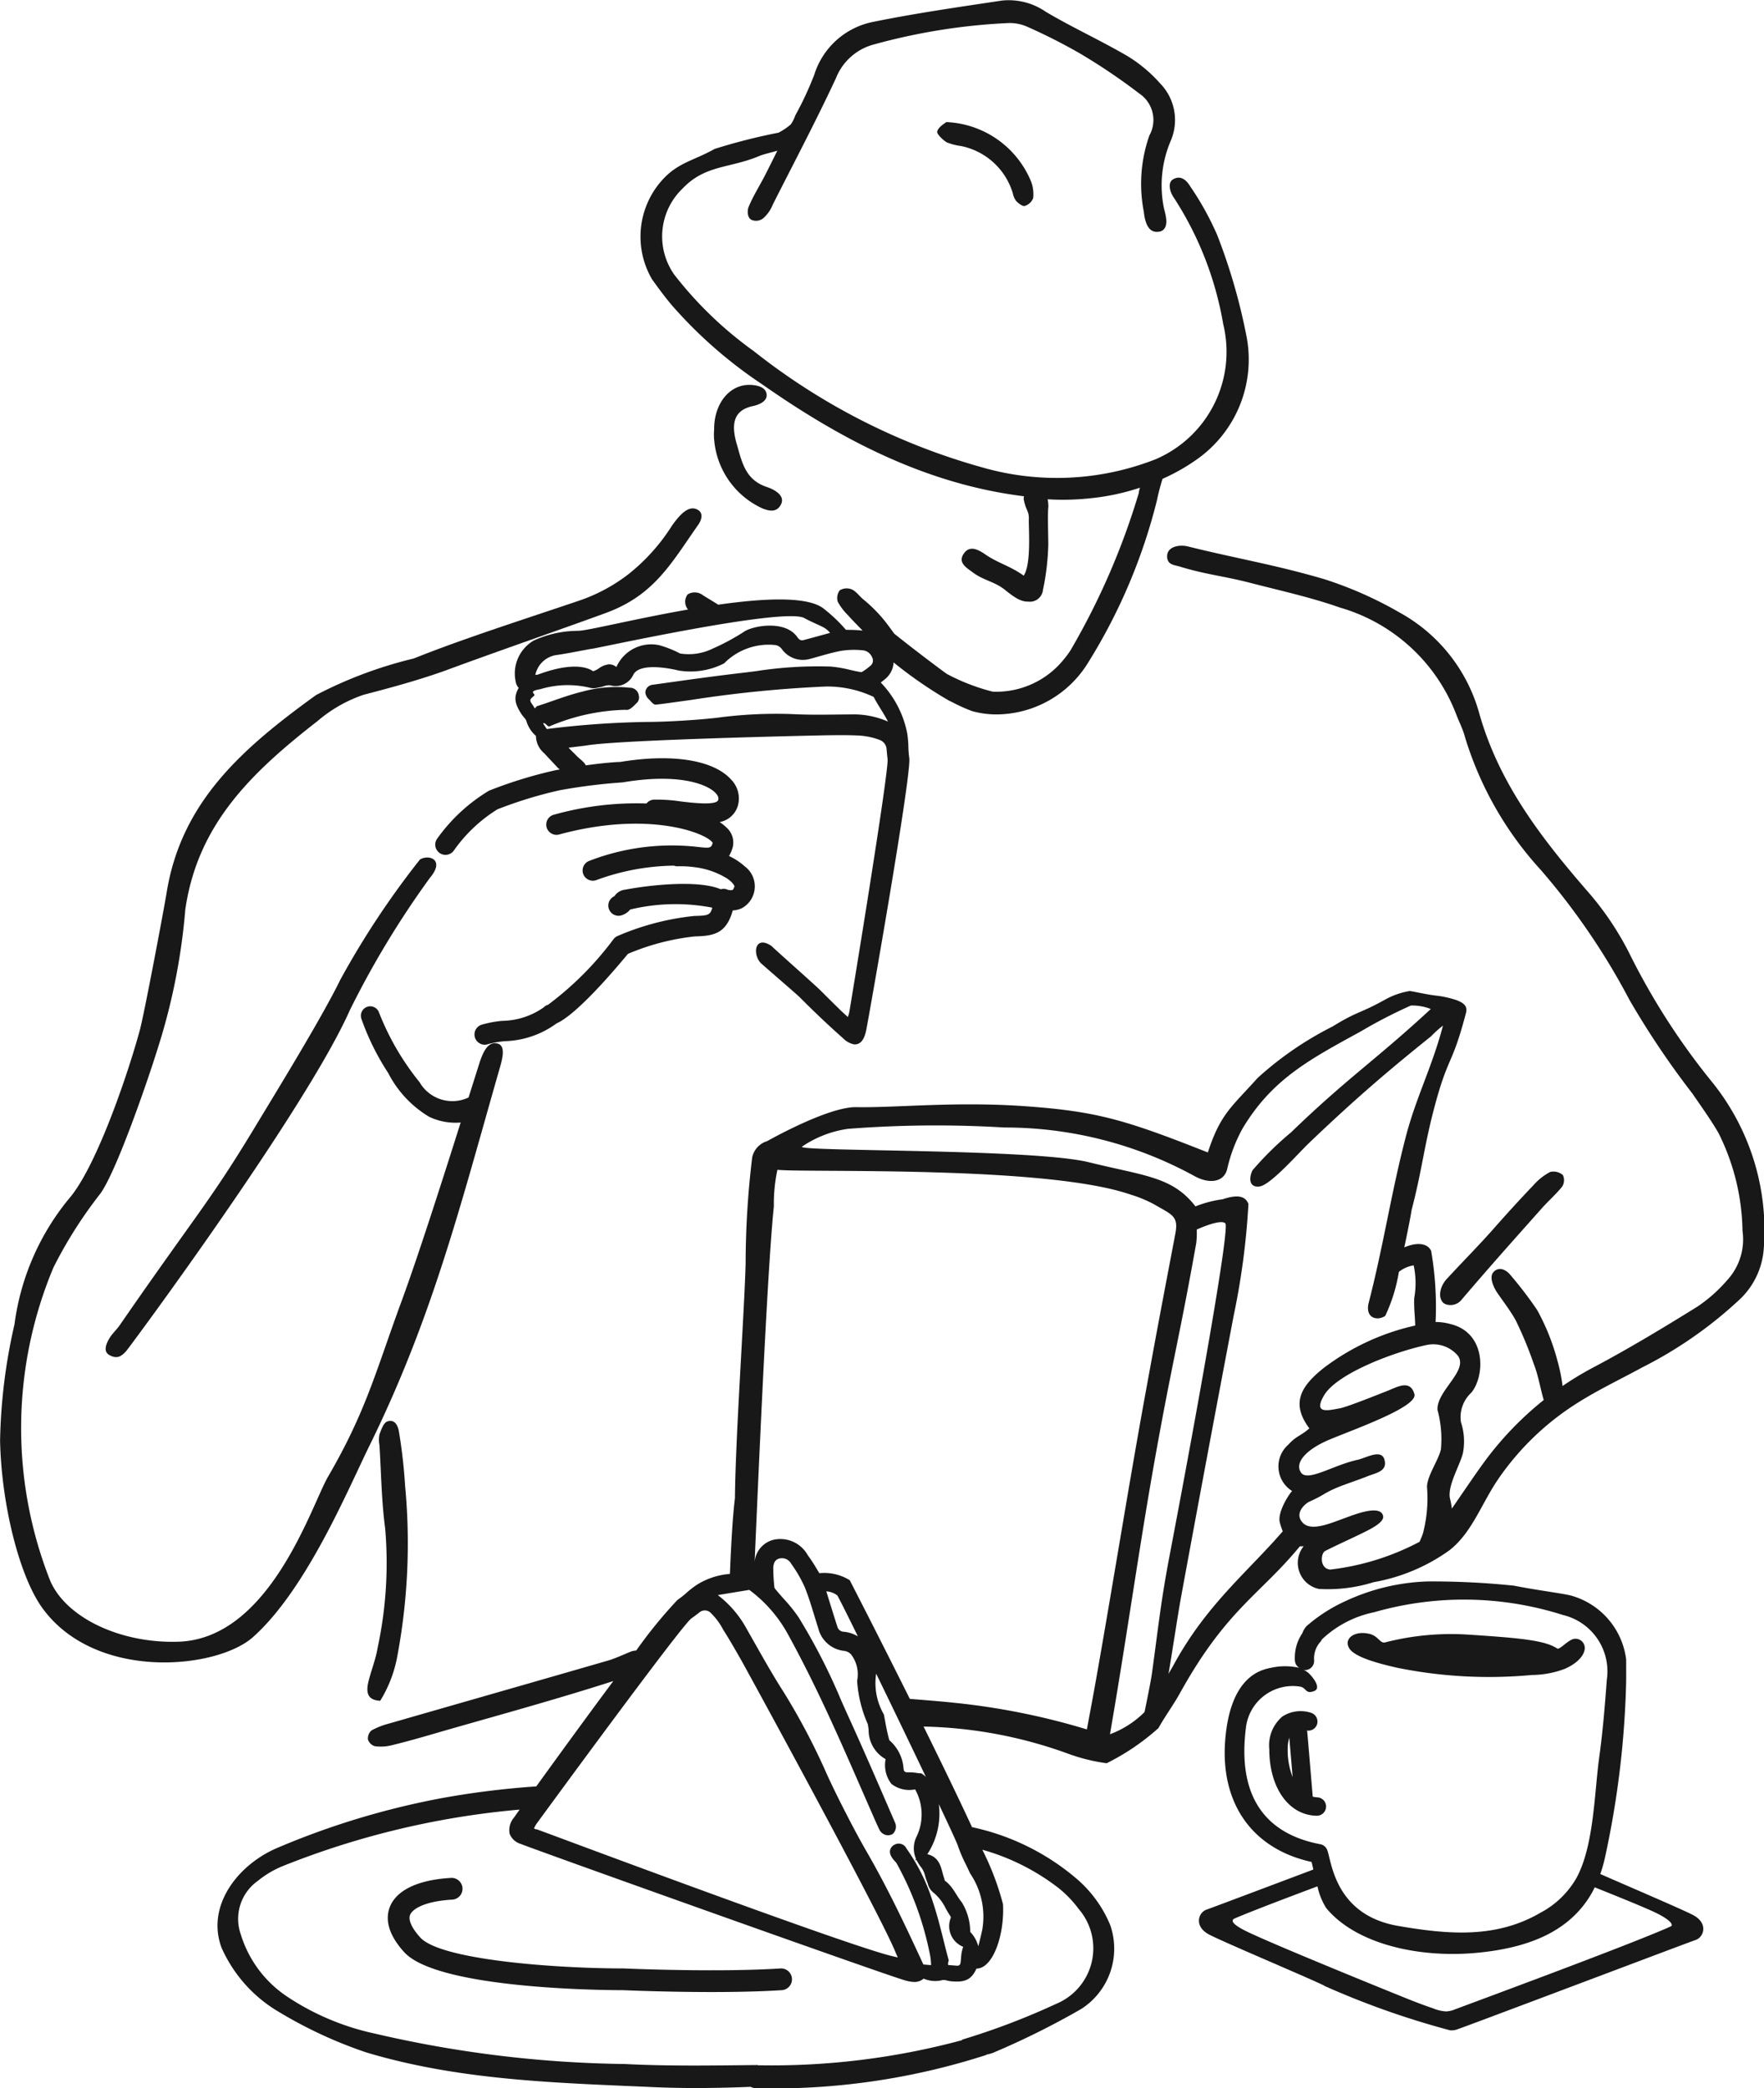 <svg xmlns="http://www.w3.org/2000/svg" viewBox="0 0 84.507 100"><defs><style>.cls-1{fill:#181818;}</style></defs><title>cafe</title><g id="レイヤー_2" data-name="レイヤー 2"><g id="レイヤー_1-2" data-name="レイヤー 1"><path class="cls-1" d="M81.103,91.703c-.527-.274-2.985-1.324-4.439-1.961a6.5,6.5,0,0,0,.219-.763,44.195,44.195,0,0,0,1.02-8.432c.003-.359.001-.72 0-1.085a3.646,3.646,0,0,0-2.637-3.053c-.391-.104-1.624-.254-2.734-.475a37.93,37.93,0,0,0-4.15-.203,10.06,10.06,0,0,0-3.971.963,7.595,7.595,0,0,0-1.825,1.182,1.023,1.023,0,0,0-.193.331,2.086,2.086,0,0,0-.358,1.327.434.434,0,0,0,.208.333,3.098,3.098,0,0,0-1.35-.001c-.506.098-1.954.422-2.197,3.457s1.297,5.222,4.136,5.84c.025.095.054.224.086.364-2.546.959-4.93,1.857-5.114,1.919-.395.133-.625.805.128,1.198s5.471,2.376,5.525,2.459a39.947,39.947,0,0,0,6.015,2.124c.008.001.017-.001.026-.001a.714.714,0,0,0,.294-.039c.519-.17,11.045-4.154,11.44-4.287S81.856,92.096,81.103,91.703ZM59.704,82.615a2.259,2.259,0,0,1,2.548-1.852c.352.039.263.392.713.213.341-.136-.055-.655-.284-.864a.91.91,0,0,0-.241-.151.415.415,0,0,0,.077.015l.034-.001a.438.438,0,0,0,.403-.47,1.195,1.195,0,0,1,.291-.871.434.434,0,0,0,.083-.127,5.122,5.122,0,0,1,2.497-1.3,15.628,15.628,0,0,1,9.054.132,2.775,2.775,0,0,1,2.098,3.101c-.092,1.232-.191,2.467-.361,3.69-.239,1.721-.25,4.272-1.102,5.817a4.307,4.307,0,0,1-1.707,1.644c-2.103,1.227-4.346,1.065-6.829.636-3.088-.534-3.188-3.179-3.406-3.661a.438.438,0,0,0-.318-.25C60.74,87.841,59.214,86.154,59.704,82.615Zm20.348,9.63c-1.808.828-10.158,3.902-10.411,4.002l-.04.016a1.348,1.348,0,0,1-.317.059,1.855,1.855,0,0,1-.639-.152c-.338-.11-.67-.238-.991-.362-.275-.106-7.021-2.832-8.083-3.394-.684-.362-.535-.495-.423-.544.697-.301,2.26-.899,3.967-1.538a3.201,3.201,0,0,0,.413,1.031c1.411,1.724,4.447,2.434,7.321,2.143,2.18-.221,4.295-.898,5.411-2.86.049-.086.093-.176.138-.267,1.352.54,2.553,1.032,2.967,1.239C80.083,91.976,80.157,92.196,80.051,92.244Z"/><path class="cls-1" d="M63.527,86.517a.441.441,0,0,0-.433-.448,1.035,1.035,0,0,1-.206-.033c-.029-.348-.196-2.359-.264-3.119a.416.416,0,0,0-.014-.048.434.434,0,0,0,.482-.286.441.441,0,0,0-.276-.559,1.611,1.611,0,0,0-1.375.17,1.805,1.805,0,0,0-.634,1.567c0,1.856.935,3.168,2.273,3.19l.008 0A.441.441,0,0,0,63.527,86.517Zm-1.839-2.757a1.837,1.837,0,0,1,.077-.548c.043.494.108,1.257.16,1.886A3.556,3.556,0,0,1,61.688,83.761Z"/><path class="cls-1" d="M64.628,78.917c-.263-.471.299-.852.999-.67.402.105.492.46.721.405a12.688,12.688,0,0,1,4.024-.372c2.508.163,3.634.275,4.226.661.129.084.554-.462.859-.465a.444.444,0,0,1,.463.474c-.044.441-.538.786-.962.969a4.556,4.556,0,0,1-1.571.292,22.112,22.112,0,0,1-6.46-.348C66.222,79.7,64.891,79.388,64.628,78.917Z"/><path class="cls-1" d="M69.253,62.454a.684.684,0,0,0,.773-.221c1.322-1.555,2.488-2.855,3.844-4.379.316-.355.681-.668.974-1.04a.58.58,0,0,0,.029-.543.695.695,0,0,0-.606-.151,2.795,2.795,0,0,0-.793.623q-.95.995-1.861,2.03c-.758.86-1.456,1.556-2.276,2.441C68.88,61.696,68.902,62.315,69.253,62.454Z"/><path class="cls-1" d="M17.713,69.203c2.994-6.09,4.323-11.404,6.192-17.93.126-.442.371-1.187-.065-1.298s-.677.316-.886.976c-.147.463-.319,1.01-.507,1.605a1.815,1.815,0,0,1-2.348-.734A12.57,12.57,0,0,1,18.156,48.484a.445.445,0,0,0-.773-.12.452.452,0,0,0-.069.426,11.976,11.976,0,0,0,1.282,2.591,5.22,5.22,0,0,0,1.957,2.096,2.929,2.929,0,0,0,1.516.277c-.907,2.866-2.049,6.429-2.812,8.503-1.255,3.409-1.712,5.314-3.54,8.455-.793,1.362-2.769,7.756-7.161,7.905-2.768.094-5.381-1.14-6.149-2.914a19.874,19.874,0,0,1,.157-15.014A21.158,21.158,0,0,1,4.808,57.158c.788-1.091,2.302-5.515,2.704-6.814A29.873,29.873,0,0,0,8.877,43.557c.585-4.052,3.112-6.52,6.335-9.027a6.704,6.704,0,0,1,2.187-1.252c.346-.1,2.399-.599,4.06-1.212,2.504-.924,5.3-1.885,7.552-2.708,2.336-.853,3.139-2.378,4.442-4.232.106-.151.313-.56-.067-.735s-.766.175-1.193.779a9.27,9.27,0,0,1-2.077,2.319A8.125,8.125,0,0,1,27.708,28.776c-2.326.789-5.598,1.834-7.881,2.756a20.382,20.382,0,0,0-4.685,1.752c-3.528,2.548-6.453,5.104-7.158,9.455-.128.792-1.072,5.8-1.281,6.574-.55,2.036-2.02,6.385-3.313,7.987A11.878,11.878,0,0,0,.695,63.415a26.861,26.861,0,0,0-.691,5.578c.064,3.065.93,6.503,2.025,8.011,2.556,3.521,8.37,2.93,10.093,1.391C14.683,76.108,16.656,71.354,17.713,69.203Z"/><path class="cls-1" d="M18.21,81.445l-.008-.001C18.025,81.51,18.21,81.445,18.21,81.445Z"/><path class="cls-1" d="M19.025,79.358a29.284,29.284,0,0,0,.383-8.194,25.169,25.169,0,0,0-.287-2.549c-.043-.314-.184-.67-.567-.545-.175.057-.291.39-.375.619a1.33,1.33,0,0,0-.001.511c.084,1.334.097,2.678.275,3.999a19.335,19.335,0,0,1-.365,5.721c-.087.538-.3,1.054-.432,1.585-.121.486-.094.907.546.939l.018-.007A6.14,6.14,0,0,0,19.025,79.358Z"/><path class="cls-1" d="M36.076,19.444c.328-.07.732-.258.64-.618-.055-.216-.258-.319-.502-.365-1.174-.222-2.021.813-2.002,2.125a2.619,2.619,0,0,0,.005.513A3.972,3.972,0,0,0,36.534,24.35c.333.134.689.192.882-.198.212-.427-.329-.714-.667-.826-.983-.328-1.178-1.065-1.429-1.979C34.942,20.141,35.268,19.616,36.076,19.444Z"/><path class="cls-1" d="M45.359,5.848a.142.142,0,0,0-.052.017c-.1.079-.348.223-.407.424-.036.124.259.407.457.529a2.847,2.847,0,0,0,.676.174,3.262,3.262,0,0,1,2.492,2.278.846.846,0,0,0,.167.368c.11.109.298.255.404.223a.628.628,0,0,0,.4-.374,1.716,1.716,0,0,0-.1-.792A4.599,4.599,0,0,0,45.359,5.848Z"/><path class="cls-1" d="M82.031,51.83a32.933,32.933,0,0,1-3.931-6.09,14.292,14.292,0,0,0-1.903-2.891c-2.236-2.57-4.338-5.216-5.318-8.64a7.913,7.913,0,0,0-3.821-4.872,18.527,18.527,0,0,0-3.594-1.595c-2.32-.686-4.215-.993-6.564-1.576-.392-.097-.968.004-.986.446s.351.443.568.509c1.286.396,2.104.452,3.406.789,1.429.37,2.909.693,4.295,1.182a8.481,8.481,0,0,1,5.559,5.065c.142.385.341.754.443,1.149a16.536,16.536,0,0,0,3.63,6.354,32.895,32.895,0,0,1,4.249,6.226,40.752,40.752,0,0,0,3.019,4.489c.422.619.864,1.227,1.24,1.874a10.806,10.806,0,0,1,1.154,4.689,2.883,2.883,0,0,1-.723,2.354,7.151,7.151,0,0,1-1.439,1.28c-1.643,1.02-3.301,2.021-5.008,2.923a14.901,14.901,0,0,0-1.45.878,8.091,8.091,0,0,0-.241-1.195,10.677,10.677,0,0,0-.972-2.438,18.477,18.477,0,0,0-1.284-1.682c-.196-.246-.552-.438-.82-.133-.234.268.079.822.175.963.307.448.668.915.906,1.356a18.504,18.504,0,0,1,.856,2.068c.218.553.309,1.156.477,1.731a15.696,15.696,0,0,0-2.938,3.089c-.376.522-.89,1.277-1.462,2.11a3.953,3.953,0,0,0-.085-.459c-.158-.618.508-1.668.622-2.235a2.952,2.952,0,0,0-.103-1.447,1.594,1.594,0,0,1,.495-1.407c.669-.809.722-2.875-.996-3.288a2.625,2.625,0,0,0-.713-.099,15.657,15.657,0,0,0-.214-3.41c-.177-.366-.683-.425-1.285-.162.204-.962.354-1.761.343-1.762.51-1.957.589-2.992,1.067-4.826.692-2.652.859-2.019,1.545-4.641.085-.325-.103-.482-.476-.62a4.838,4.838,0,0,0-.922-.205c-.464-.048-1.101-.203-1.3-.224a3.637,3.637,0,0,0-1.169.408c-1.257.698-1.304.538-2.521,1.289a16.085,16.085,0,0,0-3.593,2.466c-1.263,1.408-1.784,1.722-2.385,3.568-3.941-1.559-5.298-1.962-8.676-2.209s-6.232.075-8.163.039c-1.363-.026-4.275,1.629-4.275,1.629a1.035,1.035,0,0,0-.716.784,42.628,42.628,0,0,0-.314,5.09c-.065,2.384-.483,8.248-.512,11.22-.113.934-.183,2.239-.241,3.63a3.484,3.484,0,0,0-1.54.493,4.18,4.18,0,0,0-.537.411,4.321,4.321,0,0,1-.437.343,22.175,22.175,0,0,0-1.972,2.419,1.325,1.325,0,0,0-.241.044l-.011.008c-.373.147-.738.326-1.121.437-3.488,1.009-6.98,2.005-10.47,3.01a3.645,3.645,0,0,0-.838.328.505.505,0,0,0-.173.432.497.497,0,0,0,.326.325,2.129,2.129,0,0,0,.793-.041c.686-.166,1.366-.358,2.044-.556,2.189-.639,5.647-1.574,8.592-2.523-1.306,1.755-2.738,3.725-3.691,5.045a40.862,40.862,0,0,0-4.392.537,37.762,37.762,0,0,0-8.005,2.404c-1.942.823-3.423,2.817-2.678,4.79A6.724,6.724,0,0,0,13.365,96.348a21.197,21.197,0,0,0,4.16,1.93c4.493,1.355,9.169,1.465,13.808,1.67,1.538.068,3.083.048,4.627-.015A.62.62,0,0,0,36.25,100a33.163,33.163,0,0,0,10.979-1.587c.018-.006.028-.019.045-.026a2.078,2.078,0,0,0,.289-.08A38.109,38.109,0,0,0,51.801,96.202a3.43,3.43,0,0,0,1.383-4.023,5.88,5.88,0,0,0-1.58-2.188,11.37,11.37,0,0,0-5.038-2.494c-.674-1.453-1.502-3.159-2.321-4.817a21.484,21.484,0,0,1,6.955,1.311,8.691,8.691,0,0,0,1.816.446,11.087,11.087,0,0,0,2.484-1.686c.293-.536.712-1.1,1.027-1.67,2.228-4.016,3.835-4.71,5.745-7.032a1.35,1.35,0,0,0,.182-.004,1.275,1.275,0,0,0,.724,2.044,7.33,7.33,0,0,0,2.629-.323,8.857,8.857,0,0,0,3.629-1.526c1.08-.839,1.541-2.246,2.339-3.411A12.966,12.966,0,0,1,75.572,67.182c.997-.632,2.071-1.138,3.108-1.704a20.021,20.021,0,0,0,4.577-3.173,3.699,3.699,0,0,0,1.239-2.516A11.304,11.304,0,0,0,82.031,51.83Zm-56.288,35.451c.226-.308,6.891-9.424,7.372-9.774.125-.091.251-.183.374-.278a.401.401,0,0,1,.532-.018,3.121,3.121,0,0,1,.626.834c.305.477.587.972.86,1.451.234.41,6.645,12.137,7.395,13.994.034.085.07.163.109.247-.196-.045-.378-.087-.557-.138C39.405,92.73,26.131,87.745,25.738,87.61c-.13-.045.039.042-.096-.022l-.061-.029A1.401,1.401,0,0,1,25.742,87.281ZM50.669,90.38a5.275,5.275,0,0,1,1.005,1.034A2.879,2.879,0,0,1,50.597,95.959a34.036,34.036,0,0,1-4.44,1.694l-.08.027c.008.005.013.011.021.016a35.04,35.04,0,0,1-9.722,1.205c-.017 0-.028.008-.045.009l-.021-.021c-2.128.021-4.257.06-6.379-.049a55.548,55.548,0,0,1-11.992-1.461,12.203,12.203,0,0,1-4.229-1.798,5.524,5.524,0,0,1-2.177-2.956,2.228,2.228,0,0,1,.812-2.55,4.718,4.718,0,0,1,1.288-.748,39.851,39.851,0,0,1,11.133-2.659c.042-.003.084-.005.126-.008-.137.191-.229.322-.267.377a.918.918,0,0,0-.21.776.816.816,0,0,0,.536.489c.778.315,17.403,6.249,18.368,6.521a1.792,1.792,0,0,0,.48.088.659.659,0,0,0,.449-.16,1.397,1.397,0,0,0,.92.066.539.539,0,0,1,.198.025,1.452,1.452,0,0,0,.195.036c.678.064.981-.082,1.218-.607l.045-.003c.769-.054,1.304-1.652,1.226-3.082a13.059,13.059,0,0,0-.991-2.608A10.702,10.702,0,0,1,50.669,90.38Zm-5.693-3.985c.51,1.078.862,1.84.904,1.971a7.14,7.14,0,0,0,.398.93c.064.132.197.417.197.417a3.69,3.69,0,0,1,.581,2.702c-.068.307-.129.558-.19.787a1.538,1.538,0,0,0-.386-.688,2.724,2.724,0,0,0-.405-1.42c-.274-.33-.425-.761-.811-1.033a.401.401,0,0,1-.016-.056.839.839,0,0,0-.024-.085c-.028-.079-.05-.162-.072-.245-.091-.343-.201-.758-.727-.882A3.558,3.558,0,0,0,44.976,86.395ZM44.449,90.21a.755.755,0,0,0,.237.394,2.283,2.283,0,0,1,.625.795c.076.133.152.266.236.388a.12.12,0,0,1-.003.066,1.064,1.064,0,0,0,.599,1.374,1.839,1.839,0,0,0-.102.536c-.006.072-.012.143-.023.214v0c-.017.114-.055.169-.219.153-.098-.01-.197-.019-.295-.023a.453.453,0,0,1-.083-.011l-0.0 0a.362.362,0,0,1,.019-.176l.011-.042-.011-.042c-.084-.305-.161-.613-.238-.923-.151-.603-.307-1.227-.515-1.841a9.039,9.039,0,0,0-1.262-2.553.409.409,0,0,0-.565-.184.389.389,0,0,0-.222.279c-.035.214.132.414.298.585a14.933,14.933,0,0,1,1.627,4.468,2.848,2.848,0,0,1,.041.421l.001.018-.367-.032c-.013-.025-.027-.053-.04-.081-.837-1.811-1.674-3.584-2.701-5.359-.547-.946-1.392-2.591-1.883-3.666a31.463,31.463,0,0,0-2.085-3.959c-.481-.751-.915-1.518-1.374-2.329l-.38-.669a5.1,5.1,0,0,0-1.388-1.627l.033-.005q.738-.123,1.476-.243a6.558,6.558,0,0,1,1.839,2.102c1.375,2.497,2.464,4.989,3.517,7.399l.57,1.303c.097.222.194.443.299.661a.494.494,0,0,0,.295.266.441.441,0,0,0,.349-.042.474.474,0,0,0,.117-.538l-.2-.461c-.64-1.478-1.301-3.007-2.005-4.553-.126-.275-.249-.553-.374-.832a28.643,28.643,0,0,0-2.047-3.994,7.441,7.441,0,0,0-.698-.869c-.119-.135-.239-.269-.373-.431a.619.619,0,0,1-.085-.117,8.914,8.914,0,0,1-.055-.925c0-.396.224-.455.298-.474a.507.507,0,0,1,.557.245l.025.038a6.289,6.289,0,0,1,.636,1.111c.176.442.316.902.452,1.347.061.199.121.397.185.594A1.431,1.431,0,0,0,40.454,79.058a.53.53,0,0,1,.32.171,1.569,1.569,0,0,1,.288,1.262,6.082,6.082,0,0,0,.512,2.075c.015.088.027.176.039.262a1.586,1.586,0,0,0,.814,1.412,1.47,1.47,0,0,0,.277,1.186,1.398,1.398,0,0,0,1.136.263A2.457,2.457,0,0,1,43.906,87.959a1.256,1.256,0,0,0-.021,1.061l-.038.058.066.003a1.982,1.982,0,0,0,.24.369,1.145,1.145,0,0,1,.167.388c.027.088.054.177.088.261C44.423,90.134,44.436,90.172,44.449,90.21ZM39.586,76.205a.967.967,0,0,1,.519.19c.029.02.424.807.993,1.965a1.628,1.628,0,0,0-.668-.219.328.328,0,0,1-.313-.237c-.142-.44-.28-.885-.42-1.336ZM44.355,85.088c-.163-.144-.234-.19-.299-.168-.044-.005-.086-.011-.128-.017a2.435,2.435,0,0,0-.395-.031c-.191.01-.239-.036-.251-.224a1.962,1.962,0,0,0-.677-1.313c-.094-.327-.155-.659-.219-1.01l-.041-.221a2.991,2.991,0,0,1-.371-1.956C42.744,81.732,43.624,83.557,44.355,85.088Zm8.099-4.357c-.104.582-.386,2.086-.386,2.086a33.494,33.494,0,0,0-6.447-1.285c-.469-.052-1.421-.128-2.034-.176-1.536-3.081-2.879-5.684-2.879-5.684a2.319,2.319,0,0,0-1.456-.336c-.043-.069-.084-.138-.126-.207a7.719,7.719,0,0,0-.433-.662,1.502,1.502,0,0,0-1.601-.739,1.196,1.196,0,0,0-.941,1.085c.265-6.119.64-14.377.922-17.048a7.747,7.747,0,0,1,.17-1.746c1.357.145,12.854-.221,16.914,1.185a6.138,6.138,0,0,1,1.118.46c.862.506,1.195.554,1.032,1.41-.7,3.686-.776,4.057-1.465,7.833C54.05,71.254,53.267,76.17,52.454,80.731Zm2.733-.605c-.062.447-.356,1.86-.356,1.86a4.624,4.624,0,0,1-1.655,1.062s.059-.357.094-.558c.736-4.293,1.328-8.546,2.063-12.655.83-4.64,1.172-5.799,1.973-10.297a4.141,4.141,0,0,0,.026-.658s1.145-.53,1.369-.295c.224.236-1.369,9.09-2.663,15.869C55.607,76.716,55.507,77.803,55.187,80.126Zm6.126-7.215a3.685,3.685,0,0,0,.139.42c-1.716,1.984-3.683,3.533-5.257,6.451-.09.154-.215.373-.215.373.149-.865.45-2.861.607-3.715.907-4.931,1.618-8.715,2.51-13.418a35.547,35.547,0,0,0,.711-5.367c-.144-.371-.496-.471-1.237-.225a5.446,5.446,0,0,0-1.301.341c-1.097-1.427-2.448-1.457-5.102-2.113s-13.803-.506-13.755-.743a5.206,5.206,0,0,1,2.204-.857,54.455,54.455,0,0,1,7.492-.065,18.904,18.904,0,0,1,9.127,2.333c.674.37,1.389.311,1.554-.34a7.28,7.28,0,0,1,.753-1.973c1.406-2.329,3.162-3.262,5.642-4.618a23.786,23.786,0,0,1,2.403-1.242,2.383,2.383,0,0,1,.956.166s-.011.012-.246.227c-2.502,2.291-3.819,3.14-6.447,5.679A15.515,15.515,0,0,0,60.003,56.042c-.171.353-.182.842.341.774S62.205,55.22,62.68,54.766c2.423-2.32,4.055-3.674,5.875-5.138A5.062,5.062,0,0,1,69.127,49.115c-.5,1.92-1.279,3.422-1.759,5.242-.714,2.708-1.089,5.296-1.813,8.086-.137.715.463.813.807.57a7.809,7.809,0,0,0,.652-2.105,1.504,1.504,0,0,1,.709-.313,4.007,4.007,0,0,1,.027,1.567c-.019.484.036.845.048,1.314a11.34,11.34,0,0,0-4.376,2.027c-1.125.892-1.586,1.706-.695,2.898-.422.373-.628.357-1.006.778a1.384,1.384,0,0,0,.18,2.221C61.734,71.571,61.185,72.433,61.313,72.911ZM69.03,69.401c-.107.506-.659,1.264-.668,1.801a6.651,6.651,0,0,1-.196,2.238c-.055.162-.161.393-.161.393a12.122,12.122,0,0,1-4.273,1.329c-.526-.041-.466-.779-.248-.89.631-.321,1.337-.63,1.969-.948.368-.185.858-.464.808-.721-.116-.592-1.423-.054-1.822.089-.705.253-1.642.674-2.046.211s.162-.917.343-.997c.739-.328.673-.407,1.422-.711.312-.126,1.036-.369,1.347-.498.384-.159.996-.229.813-.816-.157-.503-.883-.061-1.271.023-1.176.254-2.4,1.074-2.719.615s.219-1.099,1.363-1.58,4.236-1.564,4.069-2.176c-.2-.731-.85-.329-1.281-.162-.377.147-1.948.78-2.297.841-.513.089-1.308.313-.744-.632.601-1.008,3.227-2.038,4.893-2.399a1.546,1.546,0,0,1,1.515.515c.505.721-1.035,1.682-.98,2.592A5.367,5.367,0,0,1,69.03,69.401Z"/><path class="cls-1" d="M32.155,14.581a21.608,21.608,0,0,0,4.35,3.818c3.821,2.674,7.881,4.789,12.555,5.367a.313.313,0,0,0-.011.179c.101.499.255.542.239.912-.017.405.13,2.149-.246,2.71-.626-.455-1.238-.604-1.821-1.005-.34-.234-.772-.487-1.064-.029-.273.428.161.663.454.884.487.367,1.046.44,1.522.821.474.38.769.58,1.132.572a.627.627,0,0,0,.699-.558,11.759,11.759,0,0,0,.256-2.196c-.004-.503-.035-1.491.003-1.777a1.673,1.673,0,0,0-.034-.369,12.186,12.186,0,0,0,2.025-.047,10.936,10.936,0,0,0,2.398-.509c-.036.125-.067.237-.05.234a34.47,34.47,0,0,1-3.27,7.542,3.817,3.817,0,0,1-.308.42,4.159,4.159,0,0,1-3.423,1.573,9.778,9.778,0,0,1-2.184-.841c-.001.017-1.62-1.196-2.541-1.941-.16-.224-.355-.49-.498-.663a6.928,6.928,0,0,0-.987-.98c-.182-.147-.352-.406-.575-.484a.633.633,0,0,0-.546.055.606.606,0,0,0-.095.547,2.715,2.715,0,0,0,.49.647c.149.172.425.452.7.735a5.694,5.694,0,0,0-.614-.035c-.062-.001-.124-.002-.187-.004a7.33,7.33,0,0,0-1.022-.978c-.728-.642-2.847-.544-5.094-.224-.274-.174-.524-.321-.721-.444a.647.647,0,0,0-.741-.051.581.581,0,0,0,.014.727c-2.47.432-4.769 1-5.212,1.016l-.182.006a5.105,5.105,0,0,0-1.998.464,1.827,1.827,0,0,0-.844,2.046.542.542,0,0,0,.124.219c-.244.441-.203.744.147,1.276a1.567,1.567,0,0,0,.114.146.534.534,0,0,1,.102.145,1.493,1.493,0,0,0,.465.733,1.091,1.091,0,0,0,.398.833c.208.225.426.458.652.698.031.031.059.049.089.077-.101.017-.167.029-.18.032l-.01.004-.011 0a20.984,20.984,0,0,0-3.188.98,8.278,8.278,0,0,0-2.481,2.295.49.49,0,1,0,.794.575,7.191,7.191,0,0,1,2.092-1.978,20.261,20.261,0,0,1,2.989-.914,27.191,27.191,0,0,1,2.971-.373.503.503,0,0,0,.066-.007c2.729-.457,4.076.119,4.441.532.152.171.12.278.11.313-.081.276-1.234.139-1.788.073a7.584,7.584,0,0,0-1.301-.087.485.485,0,0,0-.347.183,14.742,14.742,0,0,0-4.441.539.49.49,0,1,0,.256.946c4.316-1.169,7.085-.051,7.356.401-.071.247-.116.263-.703.197a10.953,10.953,0,0,0-5.202.663.49.49,0,0,0,.326.925,11.093,11.093,0,0,1,3.723-.693.469.469,0,0,0,.195.03,4.953,4.953,0,0,1,.808.045,3.819,3.819,0,0,1,1.54.539c.289.196.353.351.355.372-.029.111-.067.165-.09.178a.435.435,0,0,1-.286-.033.478.478,0,0,0-.281-.001c-1.073-.455-3.36-.21-4.57.018a.72.72,0,0,0-.525.315.49.49,0,0,0,.39.899.838.838,0,0,0,.367-.261,9.274,9.274,0,0,1,3.935-.089c-.104.355-.187.381-.864.397a12.499,12.499,0,0,0-3.669.957.489.489,0,0,0-.191.142A15.363,15.363,0,0,1,26.257,48.115a.489.489,0,0,0-.217.131,3.536,3.536,0,0,1-1.981.64,5.132,5.132,0,0,0-1.002.19.49.49,0,1,0,.328.924,4.725,4.725,0,0,1,.799-.141,4.397,4.397,0,0,0,2.479-.851c.962-.424,2.758-2.529,3.418-3.33a11.294,11.294,0,0,1,3.204-.836c.895-.021,1.507-.123,1.819-1.244a1.139,1.139,0,0,0,.454-.117,1.192,1.192,0,0,0,.12-1.993,3.063,3.063,0,0,0-.753-.496,1.74,1.74,0,0,0,.177-.419.956.956,0,0,0-.311-.956,2.111,2.111,0,0,0-.315-.25,1.12,1.12,0,0,0,.873-.786,1.285,1.285,0,0,0-.316-1.241c-.838-.945-2.818-1.264-5.304-.854-.486.017-1.107.088-1.665.165-.077-.17-.315-.319-.473-.489-.119-.127-.23-.215-.351-.359.066-.007.789-.093.855-.104,1.598-.279,11.217-.486,11.62-.49.46-.005.933-.01,1.409.013a3.369,3.369,0,0,1,1.03.216.509.509,0,0,1,.321.452c.013.155.029.31.046.466.065.605-1.748,11.612-1.82,12.03a1.56,1.56,0,0,1-.084.314c-.016-.013-.292-.265-.292-.265-.341-.331-.676-.665-1.009-.996-.314-.313-2.043-1.834-2.354-2.137-.795-.536-.92.361-.532.8.156.15,1.74,1.51,1.892,1.663.686.691,1.387,1.354,2.083,1.97a1.014,1.014,0,0,0,.487.273.409.409,0,0,0,.203-.018c.262-.094.358-.434.407-.683.152-.768,2.175-12.232,2.058-13.006a4.97,4.97,0,0,1-.043-.544,4.762,4.762,0,0,0-.058-.653,4.85,4.85,0,0,0-1.265-2.42c.063-.047.126-.096.186-.147a1.104,1.104,0,0,0,.429-.815,20.657,20.657,0,0,0,2.676,1.842.44.44,0,0,0,.055.02,8.379,8.379,0,0,0,1.03.469,4.35,4.35,0,0,0,1.308.156,5.174,5.174,0,0,0,4.189-2.38,26.985,26.985,0,0,0,3.351-7.84A10.928,10.928,0,0,1,55.693,22.93a9.438,9.438,0,0,0,1.608-.906,5.845,5.845,0,0,0,2.389-6.047,28.001,28.001,0,0,0-1.378-4.721A13.965,13.965,0,0,0,57.025,8.934c-.182-.307-.466-.565-.834-.342-.266.161-.147.616.062.902a16.042,16.042,0,0,1,2.346,6.024,5.596,5.596,0,0,1-3.246,6.478,12.949,12.949,0,0,1-8.299.386,31.052,31.052,0,0,1-10.951-5.573,18.283,18.283,0,0,1-3.805-3.662,3.178,3.178,0,0,1,.41-4.127c1.08-1.13,2.243-.954,3.651-1.543.231-.096.481-.144.88-.259-.261.522-.438.886-.625,1.244-.253.485-.548.951-.753,1.455-.068.167-.069.524.157.618a.552.552,0,0,0,.61-.143,1.695,1.695,0,0,0,.391-.591c1.019-2.012,2.072-4.007,3.026-6.051a2.689,2.689,0,0,1,1.832-1.624,29.165,29.165,0,0,1,6.462-1.023,2.091,2.091,0,0,1,.874.178,27.237,27.237,0,0,1,2.524,1.279,28.962,28.962,0,0,1,2.848,1.923,1.523,1.523,0,0,1,.478,2.003,6.966,6.966,0,0,0-.267,3.652c.08.757.35,1.075.831.934.41-.19.204-.807.135-1.096A5.431,5.431,0,0,1,56.083,6.749a2.512,2.512,0,0,0-.512-2.762,6.853,6.853,0,0,0-1.552-1.298c-1.282-.75-2.639-1.366-3.916-2.123A3.135,3.135,0,0,0,48,.027c-2.058.31-4.122.604-6.161,1.019a3.707,3.707,0,0,0-2.831,2.534,15.746,15.746,0,0,1-.91,1.951,1.633,1.633,0,0,1-.219.432,3.133,3.133,0,0,1-.583.391,28.108,28.108,0,0,0-3.061.778c-1.015.572-1.775.65-2.542,1.525a4.051,4.051,0,0,0-.464,4.705C31.523,13.779,31.83,14.189,32.155,14.581ZM26.683,31.364c.488-.065,1.554-.284,1.667-.294.259-.023,9.222-2.005,10.183-1.472.176.098.358.181.54.265.106.048.212.097.317.149a1.037,1.037,0,0,1,.375.295l-.229.063c-.351.097-.697.192-1.043.283-.069.018-.178.03-.29-.134-.592-.866-2.188-.535-2.559-.267a10.688,10.688,0,0,1-1.512.813,2.598,2.598,0,0,1-1.549.23,5.141,5.141,0,0,0-1.009-.4,1.827,1.827,0,0,0-2.046,1.048.528.528,0,0,0-.37-.129,1.021,1.021,0,0,0-.47.193,1.015,1.015,0,0,1-.273.137c-.021.004-.622-.594-2.657.164a.927.927,0,0,0-.112.014A1.21,1.21,0,0,1,26.683,31.364ZM42.541,34.555a4.095,4.095,0,0,0-1.736-.344l-.624.006c-.757.009-1.477.018-2.21-.02a21.277,21.277,0,0,0-3.615.174c-.937.109-2.421.199-3.308.2a43.435,43.435,0,0,0-4.817.336l-.038.004-.175-.267.004-.003c.1-.064.205.183.304.142a9.833,9.833,0,0,1,3.64-.793c.209.051.413-.213.546-.334a.363.363,0,0,0,.093-.334.431.431,0,0,0-.444-.389,6.057,6.057,0,0,0-2.243.182c-.497.12-.977.287-1.442.449-.241.084-.48.167-.721.244l-.043.014-.028.035a.588.588,0,0,1-.062.068l-.013-.02c-.048-.079-.099-.156-.149-.231-.081-.121-.06-.181.002-.244.041-.041.085-.079.129-.117.098-.085-.344-.202.291-.309a4.544,4.544,0,0,1,2.337-.079.742.742,0,0,0,.4.01c.03-.007.059-.014.088-.019a1.765,1.765,0,0,0,.215-.052.733.733,0,0,1,.307-.046.935.935,0,0,0,1.113-.511c.324-.619,1.912-.263,2.174-.196a3.528,3.528,0,0,0,2.176-.346,2.99,2.99,0,0,1,2.492-.87.548.548,0,0,1,.257.168A1.236,1.236,0,0,0,38.794,31.555c.153-.04.306-.084.459-.127.344-.098.698-.198,1.06-.264a4.117,4.117,0,0,1,1.005-.024.534.534,0,0,1,.459.333.324.324,0,0,1-.106.431,2.408,2.408,0,0,1-.394.282.618.618,0,0,1-.135-.018c-.148-.027-.296-.061-.443-.094a5.779,5.779,0,0,0-.915-.155,19.29,19.29,0,0,0-3.559.22c-.239.03-.476.06-.713.088-1.321.154-2.606.335-3.86.511l-.421.059a.381.381,0,0,0-.314.365.494.494,0,0,0,.166.324c.092.079.212.268.33.257.189-.018.376-.043.564-.069l1.12-.154a58.419,58.419,0,0,1,6.456-.644,5.207,5.207,0,0,1,2.301.497C42.083,33.813,42.311,34.11,42.541,34.555Z"/><path class="cls-1" d="M20.119,41.159a40.902,40.902,0,0,0-3.814,5.755c-.889,1.822-3.028,5.3-4.071,7.027-2.184,3.618-2.77,4.125-6.518,9.547-.097.14-.348.401-.431.531-.191.298-.368.692-.044.872.369.205.575.059.799-.185.15-.163,8.636-11.615,10.727-16.346a43.884,43.884,0,0,1,3.821-6.312C21.342,41.159,20.542,40.901,20.119,41.159Z"/><path class="cls-1" d="M37.388,94.264c-3.06.197-7.45.002-7.518-.001-3.243-0-8.755-.403-9.736-1.481-.408-.448-.586-.844-.487-1.086.118-.289.714-.652,2.007-.727a.521.521,0,1,0-.06-1.04c-1.553.089-2.587.577-2.912,1.374-.184.451-.215,1.195.681,2.18,1.605,1.764,9.553,1.821,10.474,1.821h.008c.03.001,2.002.089,4.237.089,1.129,0,2.325-.022,3.371-.089a.521.521,0,1,0-.067-1.04Z"/></g></g></svg>